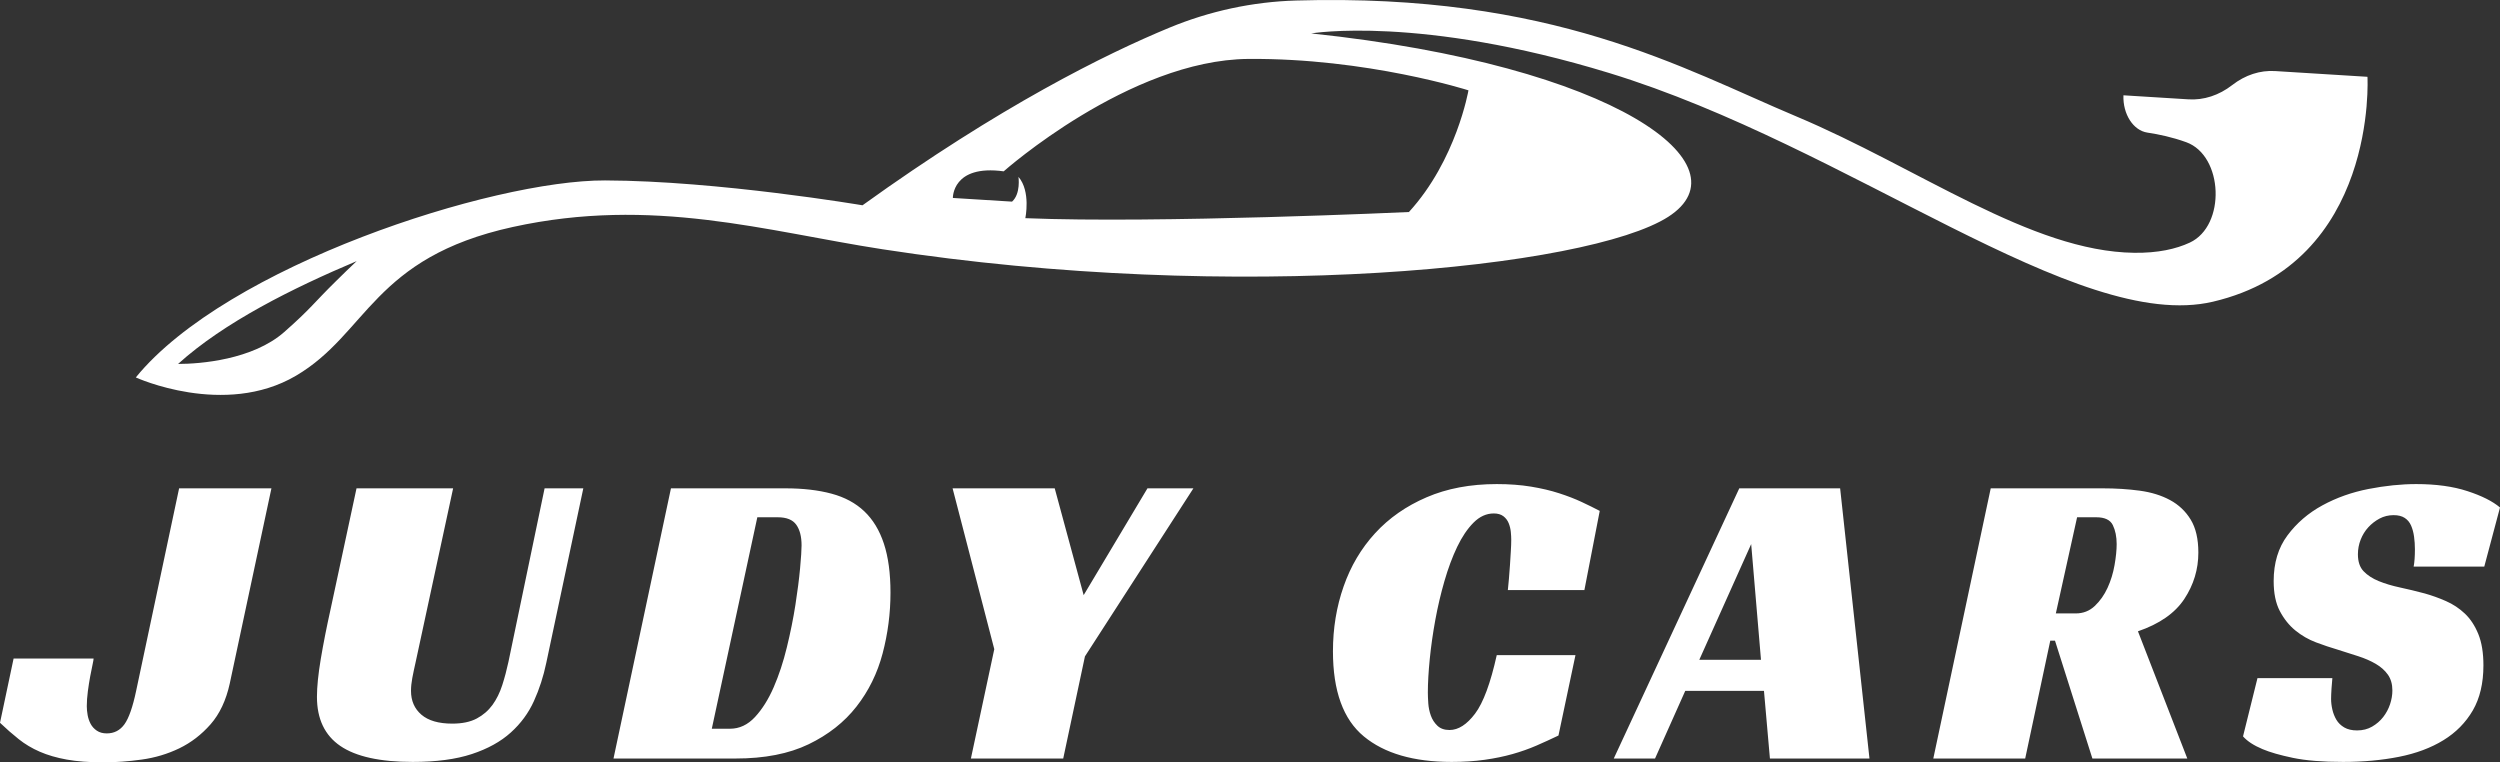 <?xml version="1.0" encoding="UTF-8"?> <svg xmlns="http://www.w3.org/2000/svg" xmlns:xlink="http://www.w3.org/1999/xlink" id="final_svg" viewBox="179.535 415.051 705.71 215.199" xml:space="preserve"><rect x="179.535" y="415.051" width="705.71" height="215.199" fill="#333333" stroke="none"/> <g id="png_group" transform="translate(217.871, 415.051) scale(2)" opacity="1"> <g height="111.479" width="630" transform="rotate(0)"> <style type="text/css">.st0{fill:#010101;}</style> <g id="color_index_0" fill="rgba(255, 255, 255, 1)"> <path d="M301.939,10.03c-2.114-0.131-4.212,0.554-6.042,1.973h-0 c-1.871,1.452-4.017,2.153-6.18,2.018l-9.18-0.57 c-0.093,2.674,1.391,4.968,3.385,5.265c1.576,0.235,3.517,0.643,5.48,1.355 c5.25,1.902,5.634,11.787,0.496,14.173c-1.947,0.904-4.495,1.476-7.828,1.436 c-14.548-0.172-30.511-12.024-47.708-19.252 c-16.036-6.739-34.365-17.416-70.606-16.356 c-6.133,0.179-12.184,1.484-17.854,3.826 c-9,3.718-23.926,11.11-43.334,25.076c0,0-20.38-3.457-36.341-3.509 C50.268,25.416,12.814,37.544,0,53.271c0.017,0.014,12.495,5.701,22.6-0.236 c10.125-5.949,10.853-16.665,30.606-20.998 c19.752-4.333,35.775,0.609,52.18,3.143C155.371,42.903,205,37.84,216.285,30.606 s-7.12-21.323-50.389-25.888c0,0,15.298-2.603,42.059,5.586 c34.027,10.412,66.038,36.787,85.221,32.278 C316.496,37.102,314.98,10.84,314.98,10.84L301.939,10.03z M28.311,39.622 c-3.285,3.224-3.518,3.853-7.353,7.234c-4.457,3.928-11.863,4.511-14.992,4.511 c6.515-5.893,16.165-10.69,25.207-14.513 C30.181,37.786,29.237,38.712,28.311,39.622z M188.093,12.751 c0,0-1.693,9.839-8.404,17.175c0,0-35.445,1.637-54.139,0.868 c0,0,0.797-3.787-0.97-5.829c0,0,0.348,2.371-0.904,3.494l-8.354-0.519 c0,0-0.108-4.757,7.173-3.757c0,0,17.744-15.734,34.532-15.866 C173.815,8.185,188.093,12.751,188.093,12.751z"></path> </g> </g> </g> <g id="text_group" transform="rotate(0)" opacity="1"> <g id="text_layer_1_0" fill="rgba(255, 255, 255, 1)" transform="translate(181.695, 511.949)"> <path d="M-2.16 107.13L1.68 88.99L24.26 88.99Q24.26 89.36 23.96 90.74Q23.66 92.12 23.30 94.04Q22.94 95.96 22.64 98.24Q22.34 100.52 22.34 102.45L22.34 102.45Q22.34 103.65 22.58 104.97Q22.82 106.29 23.42 107.43Q24.02 108.57 25.16 109.35Q26.30 110.13 27.98 110.13L27.98 110.13Q31.11 110.13 32.97 107.55Q34.83 104.97 36.27 98.12L36.27 98.12L48.40 40.95L74.46 40.95L62.69 96.08Q61.13 103.17 57.29 107.55Q53.44 111.93 48.46 114.34Q43.48 116.74 37.83 117.52Q32.19 118.30 27.02 118.30L27.02 118.30Q21.02 118.30 16.69 117.52Q12.37 116.74 9.07 115.30Q5.76 113.86 3.12 111.75Q0.48 109.65-2.16 107.13L-2.16 107.13ZM87.31 99.80L87.31 99.80Q87.31 95.60 88.39 89.11Q89.48 82.63 91.16 75.06L91.16 75.06L98.48 40.95L125.75 40.95L115.18 89.96Q114.58 92.60 114.22 94.52Q113.86 96.44 113.86 98.12L113.86 98.12Q113.86 102.33 116.80 104.85Q119.74 107.37 125.51 107.37L125.51 107.37Q129.71 107.37 132.41 105.93Q135.11 104.49 136.86 102.09Q138.60 99.68 139.62 96.50Q140.64 93.32 141.36 89.96L141.36 89.96L151.57 40.95L162.50 40.95L152.05 90.20Q150.85 95.96 148.56 101.00Q146.28 106.05 142.02 109.89Q137.76 113.74 131.03 115.96Q124.30 118.18 114.34 118.18L114.34 118.18Q100.52 118.18 93.92 113.68Q87.31 109.17 87.31 99.80ZM205.49 117.22L171.02 117.22L187.24 40.95L219.54 40.95Q226.99 40.95 232.58 42.46Q238.16 43.96 241.82 47.44Q245.49 50.92 247.35 56.57Q249.21 62.21 249.21 70.38L249.21 70.38Q249.21 79.15 246.99 87.55Q244.77 95.96 239.60 102.57Q234.44 109.17 226.09 113.20Q217.74 117.22 205.49 117.22L205.49 117.22ZM198.77 108.81L203.93 108.81Q207.89 108.81 210.96 105.51Q214.02 102.21 216.24 97.10Q218.46 92.00 219.96 85.81Q221.47 79.63 222.37 73.86Q223.27 68.10 223.69 63.53Q224.11 58.97 224.11 57.05L224.11 57.05Q224.11 53.32 222.61 51.22Q221.11 49.12 217.38 49.12L217.38 49.12L211.62 49.12L198.77 108.81ZM266.74 40.95L295.57 40.95L303.74 71.10L321.75 40.95L334.72 40.95L304.10 88.39L297.97 117.22L271.91 117.22L278.51 86.35L266.74 40.95ZM442.57 88.03L437.77 110.73Q434.77 112.17 431.58 113.56Q428.40 114.94 424.80 115.96Q421.19 116.98 416.93 117.58Q412.67 118.18 407.62 118.18L407.62 118.18Q391.53 118.18 382.82 110.97Q374.11 103.77 374.11 86.95L374.11 86.95Q374.11 77.22 377.12 68.64Q380.12 60.05 386.00 53.63Q391.89 47.20 400.54 43.48Q409.18 39.75 420.35 39.75L420.35 39.75Q425.64 39.75 430.02 40.47Q434.41 41.19 437.95 42.34Q441.49 43.48 444.31 44.80Q447.14 46.12 449.42 47.32L449.42 47.32L445.09 69.66L423.48 69.66Q423.60 68.46 423.78 66.54Q423.96 64.61 424.08 62.63Q424.20 60.65 424.32 58.73Q424.44 56.81 424.44 55.49L424.44 55.49Q424.44 54.53 424.32 53.26Q424.20 52.00 423.72 50.80Q423.24 49.60 422.22 48.82Q421.19 48.04 419.51 48.04L419.51 48.04Q416.39 48.04 413.81 50.62Q411.23 53.20 409.18 57.47Q407.14 61.73 405.58 67.14Q404.02 72.54 403.00 78.13Q401.98 83.71 401.44 89.11Q400.90 94.52 400.90 98.60L400.90 98.60Q400.90 99.80 401.02 101.61Q401.14 103.41 401.74 105.09Q402.34 106.77 403.60 107.97Q404.86 109.17 407.02 109.17L407.02 109.17Q410.75 109.17 414.23 104.55Q417.71 99.92 420.35 88.03L420.35 88.03L442.57 88.03ZM453.38 117.22L488.81 40.95L517.28 40.95L525.56 117.22L497.46 117.22L495.78 98.12L473.56 98.12L465.03 117.22L453.38 117.22ZM477.52 89.36L494.94 89.36L492.17 56.69L477.52 89.36ZM543.58 117.22L559.79 40.95L591.38 40.95Q596.90 40.95 601.83 41.61Q606.75 42.28 610.41 44.26Q614.08 46.24 616.24 49.78Q618.40 53.32 618.40 59.09L618.40 59.09Q618.40 66.18 614.44 72.18Q610.47 78.19 601.35 81.31L601.35 81.31L615.28 117.22L588.49 117.22L577.93 83.95L576.60 83.95L569.52 117.22L543.58 117.22ZM584.17 49.12L578.17 76.26L583.81 76.26Q586.93 76.26 589.16 74.16Q591.38 72.06 592.76 69.06Q594.14 66.06 594.74 62.63Q595.34 59.21 595.34 56.69L595.34 56.69Q595.34 53.57 594.26 51.34Q593.18 49.12 589.58 49.12L589.58 49.12L584.17 49.12ZM699.11 63.05L679.17 63.05Q679.53 61.25 679.53 58.13L679.53 58.13Q679.53 56.33 679.29 54.59Q679.05 52.84 678.45 51.46Q677.85 50.08 676.65 49.30Q675.45 48.52 673.53 48.52L673.53 48.52Q671.36 48.52 669.56 49.48Q667.76 50.44 666.38 51.94Q665.00 53.44 664.22 55.43Q663.44 57.41 663.44 59.57L663.44 59.57Q663.44 62.69 665.06 64.37Q666.68 66.06 669.32 67.14Q671.97 68.22 675.33 68.94Q678.69 69.66 682.29 70.62L682.29 70.62Q685.30 71.46 688.30 72.78Q691.30 74.10 693.64 76.32Q695.99 78.55 697.43 82.09Q698.87 85.63 698.87 90.92L698.87 90.92Q698.87 98.48 695.87 103.65Q692.86 108.81 687.58 112.05Q682.29 115.30 675.03 116.74Q667.76 118.18 659.23 118.18L659.23 118.18Q650.59 118.18 645.12 117.04Q639.66 115.90 636.54 114.58L636.54 114.58Q632.81 113.02 631.01 110.97L631.01 110.97L635.09 94.52L656.23 94.52Q656.11 95.60 655.99 97.46Q655.87 99.32 655.87 100.40L655.87 100.40Q655.87 101.85 656.23 103.41Q656.59 104.97 657.37 106.29Q658.15 107.61 659.59 108.45Q661.04 109.29 663.20 109.29L663.20 109.29Q665.60 109.29 667.46 108.21Q669.32 107.13 670.58 105.51Q671.84 103.89 672.51 101.91Q673.17 99.92 673.17 98.00L673.17 98.00Q673.17 95.36 671.91 93.56Q670.64 91.76 668.48 90.50Q666.32 89.24 663.50 88.33Q660.68 87.43 657.67 86.47L657.67 86.47Q654.79 85.63 651.61 84.43Q648.43 83.23 645.78 81.07Q643.14 78.91 641.40 75.60Q639.66 72.30 639.66 67.14L639.66 67.14Q639.66 59.45 643.56 54.23Q647.46 49.00 653.41 45.76Q659.35 42.52 666.44 41.13Q673.53 39.75 679.89 39.75L679.89 39.75Q688.30 39.75 694.36 41.74Q700.43 43.72 703.55 46.36L703.55 46.36L699.11 63.05Z"></path> </g> </g> </svg> 